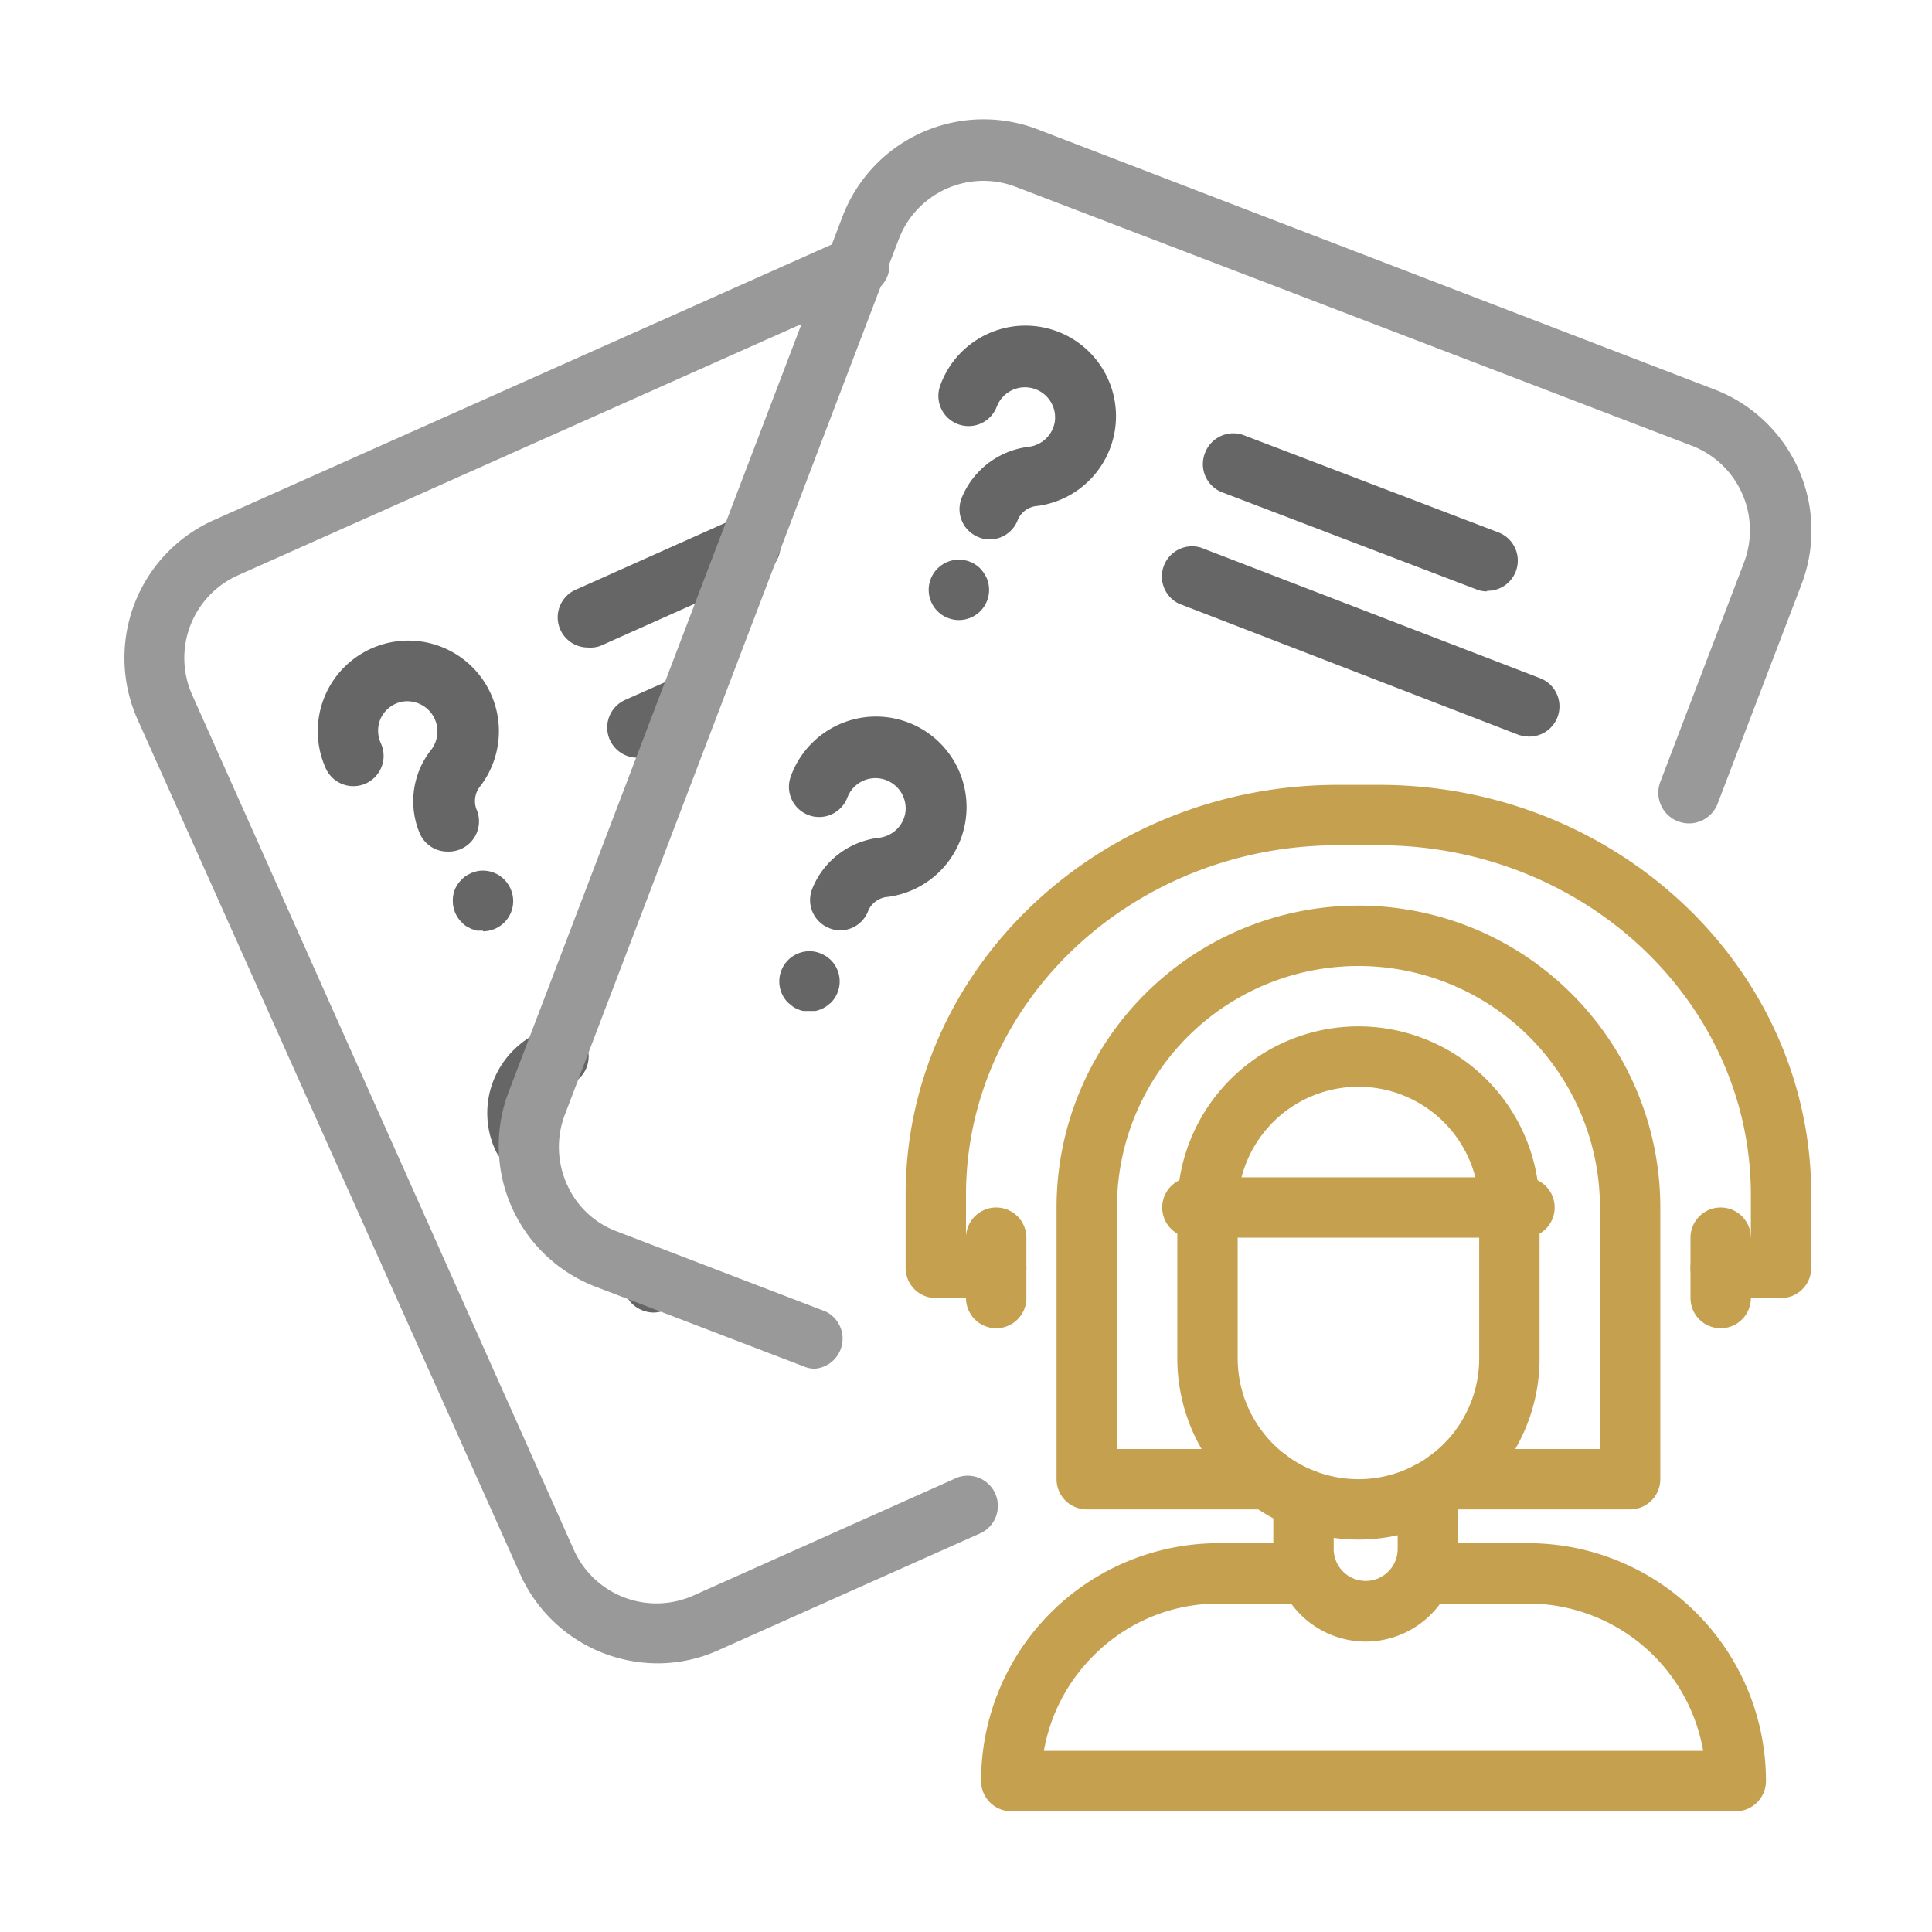 <!DOCTYPE svg PUBLIC "-//W3C//DTD SVG 1.1//EN" "http://www.w3.org/Graphics/SVG/1.1/DTD/svg11.dtd">
<!-- Uploaded to: SVG Repo, www.svgrepo.com, Transformed by: SVG Repo Mixer Tools -->
<svg width="800px" height="800px" viewBox="0 0 64 64" xmlns="http://www.w3.org/2000/svg" fill="#000000">
<g id="SVGRepo_bgCarrier" stroke-width="0"/>
<g id="SVGRepo_tracerCarrier" stroke-linecap="round" stroke-linejoin="round"/>
<g id="SVGRepo_iconCarrier"> <defs> <style>.cls-1{fill:#c5a04f;}.cls-2{fill:#999;}.cls-3{fill:#666;}</style> </defs> <title/> <g data-name="outline color" id="outline_color"> <path class="cls-1" d="M54,50H48a1,1,0,0,1,0-2h5V40a8,8,0,0,0-8-8,8,8,0,0,0-8,8v8h5a1,1,0,0,1,0,2H36a1,1,0,0,1-1-1V40A10,10,0,0,1,45,30,10,10,0,0,1,55,40v9A1,1,0,0,1,54,50Z"/> <path class="cls-1" d="M45,51a6,6,0,0,1-6-6V40a6,6,0,0,1,12,0v5A6,6,0,0,1,45,51Zm0-15a4,4,0,0,0-4,4v5a4,4,0,0,0,8,0V40A4,4,0,0,0,45,36Z"/> <path class="cls-1" d="M50.5,41h-11a1,1,0,0,1,0-2h11a1,1,0,0,1,0,2Z"/> <path class="cls-1" d="M45.24,54.38a3.07,3.07,0,0,1-3.06-3.07V49.66a1,1,0,0,1,2,0v1.65a1.06,1.06,0,1,0,2.12,0V49.44a1,1,0,0,1,2,0v1.87A3.07,3.07,0,0,1,45.24,54.38Z"/> <path class="cls-1" d="M57.5,60h-24a1,1,0,0,1-1-1,7.87,7.87,0,0,1,7.87-7.88h2.81a1,1,0,0,1,0,2H40.37a5.81,5.81,0,0,0-4.15,1.73A5.87,5.87,0,0,0,34.58,58H56.42a5.89,5.89,0,0,0-5.79-4.88H47.3a1,1,0,0,1,0-2h3.33A7.88,7.88,0,0,1,58.5,59,1,1,0,0,1,57.5,60Z"/> <path class="cls-1" d="M59,43H57a1,1,0,0,1,0-2h1V39.58C58,33.19,52.47,28,45.68,28H44.32C37.53,28,32,33.19,32,39.58V41h1a1,1,0,0,1,0,2H31a1,1,0,0,1-1-1V39.58C30,32.09,36.42,26,44.32,26h1.36C53.58,26,60,32.09,60,39.58V42A1,1,0,0,1,59,43Z"/> <path class="cls-1" d="M33,44a1,1,0,0,1-1-1V41a1,1,0,0,1,2,0v2A1,1,0,0,1,33,44Z"/> <path class="cls-1" d="M57,44a1,1,0,0,1-1-1V41a1,1,0,0,1,2,0v2A1,1,0,0,1,57,44Z"/> <path class="cls-2" d="M21.78,55.1a5,5,0,0,1-4.57-3L4.56,23.84a5,5,0,0,1,2.52-6.61L28,7.9a1,1,0,1,1,.82,1.82L7.9,19.05a3,3,0,0,0-1.52,4L19,51.32a3,3,0,0,0,4,1.52L31.59,49a1,1,0,1,1,.82,1.82l-8.6,3.84A4.89,4.89,0,0,1,21.78,55.1Z"/> <path class="cls-3" d="M14.83,28.21a1,1,0,0,1-.92-.59,2.74,2.74,0,0,1,.38-2.79,1,1,0,0,0-1-1.58,1,1,0,0,0-.67.53,1,1,0,0,0,0,.85,1,1,0,0,1-1.83.82,3,3,0,1,1,5.13.58.78.78,0,0,0-.14.77,1,1,0,0,1-.5,1.32A1,1,0,0,1,14.83,28.21Z"/> <path class="cls-3" d="M16,30.83l-.2,0-.19-.06-.17-.09a.93.93,0,0,1-.15-.13,1,1,0,0,1-.29-.7,1,1,0,0,1,.07-.39,1,1,0,0,1,.22-.32.93.93,0,0,1,.15-.13l.17-.09.19-.06a1,1,0,0,1,1.12.6,1,1,0,0,1,.08.39,1,1,0,0,1-1,1Z"/> <path class="cls-3" d="M17.32,38.69a1,1,0,0,1-.91-.59,2.94,2.94,0,0,1-.07-2.29A3,3,0,0,1,18,34.13a1,1,0,1,1,.8,1.82,1.06,1.06,0,0,0-.54.58,1,1,0,0,0,0,.75,1,1,0,0,1-.5,1.32A1,1,0,0,1,17.32,38.69Z"/> <path class="cls-3" d="M21.65,43.48a1.05,1.05,0,0,1-.71-.29,1,1,0,0,1-.29-.71,1,1,0,0,1,.08-.38,1,1,0,0,1,.21-.33,1,1,0,0,1,1.42,0,1,1,0,0,1,.21.33.84.84,0,0,1,.08.38,1,1,0,0,1-.29.71A1.05,1.05,0,0,1,21.65,43.48Z"/> <path class="cls-3" d="M19.47,21.45a1,1,0,0,1-.41-1.91l5.37-2.4A1,1,0,0,1,25.25,19l-5.37,2.4A1,1,0,0,1,19.47,21.45Z"/> <path class="cls-3" d="M21.11,25.1a1,1,0,0,1-.41-1.91l1.71-.76a1,1,0,0,1,.82,1.82L21.52,25A1,1,0,0,1,21.11,25.1Z"/> <path class="cls-2" d="M27,45.34a.92.92,0,0,1-.36-.07l-6.92-2.65a5,5,0,0,1-2.87-6.45l11.06-29a5,5,0,0,1,6.45-2.89L56.79,12.9a5,5,0,0,1,2.89,6.45L56.9,26.62A1,1,0,0,1,55,25.9l2.77-7.26a3,3,0,0,0-1.74-3.88L33.65,6.19a3,3,0,0,0-3.88,1.74l-11.06,29a3,3,0,0,0,.07,2.3,2.91,2.91,0,0,0,1.65,1.56l6.93,2.66A1,1,0,0,1,27,45.34Z"/> <path class="cls-3" d="M32.79,17.87a.92.92,0,0,1-.36-.07,1,1,0,0,1-.58-1.29,2.75,2.75,0,0,1,2.24-1.71,1,1,0,0,0,.85-.82,1,1,0,0,0-.46-1,1,1,0,0,0-1.46.49,1,1,0,0,1-1.87-.71,3,3,0,1,1,3.22,4,.76.76,0,0,0-.65.45A1,1,0,0,1,32.79,17.87Z"/> <path class="cls-3" d="M31.76,20.54a1,1,0,0,1-.7-.29,1,1,0,0,1,0-1.42,1,1,0,0,1,1.41,0,1.19,1.19,0,0,1,.22.33,1,1,0,0,1-.93,1.38Z"/> <path class="cls-3" d="M27.84,30.82a.92.92,0,0,1-.36-.07,1,1,0,0,1-.58-1.29,2.72,2.72,0,0,1,2.24-1.71,1,1,0,0,0,.85-.82,1,1,0,0,0-.46-1,1,1,0,0,0-.85-.1,1,1,0,0,0-.61.59,1,1,0,0,1-1.87-.71,3,3,0,1,1,3.22,4,.77.77,0,0,0-.65.44A1,1,0,0,1,27.84,30.82Z"/> <path class="cls-3" d="M26.81,33.49l-.19,0a.6.6,0,0,1-.19-.06.56.56,0,0,1-.17-.09l-.15-.12a1,1,0,0,1,.9-1.69,1.08,1.08,0,0,1,.36.15,1.58,1.58,0,0,1,.15.12,1,1,0,0,1,0,1.42l-.15.12a1.08,1.08,0,0,1-.36.15Z"/> <path class="cls-3" d="M49.26,19.59a.92.92,0,0,1-.36-.07l-8.41-3.21A1,1,0,0,1,39.92,15a1,1,0,0,1,1.29-.58l8.41,3.21a1,1,0,0,1-.36,1.94Z"/> <path class="cls-3" d="M50.63,24.4a1.15,1.15,0,0,1-.36-.07L39.06,20a1,1,0,0,1,.72-1.86L51,22.46a1,1,0,0,1-.36,1.94Z"/> </g> </g>
</svg>